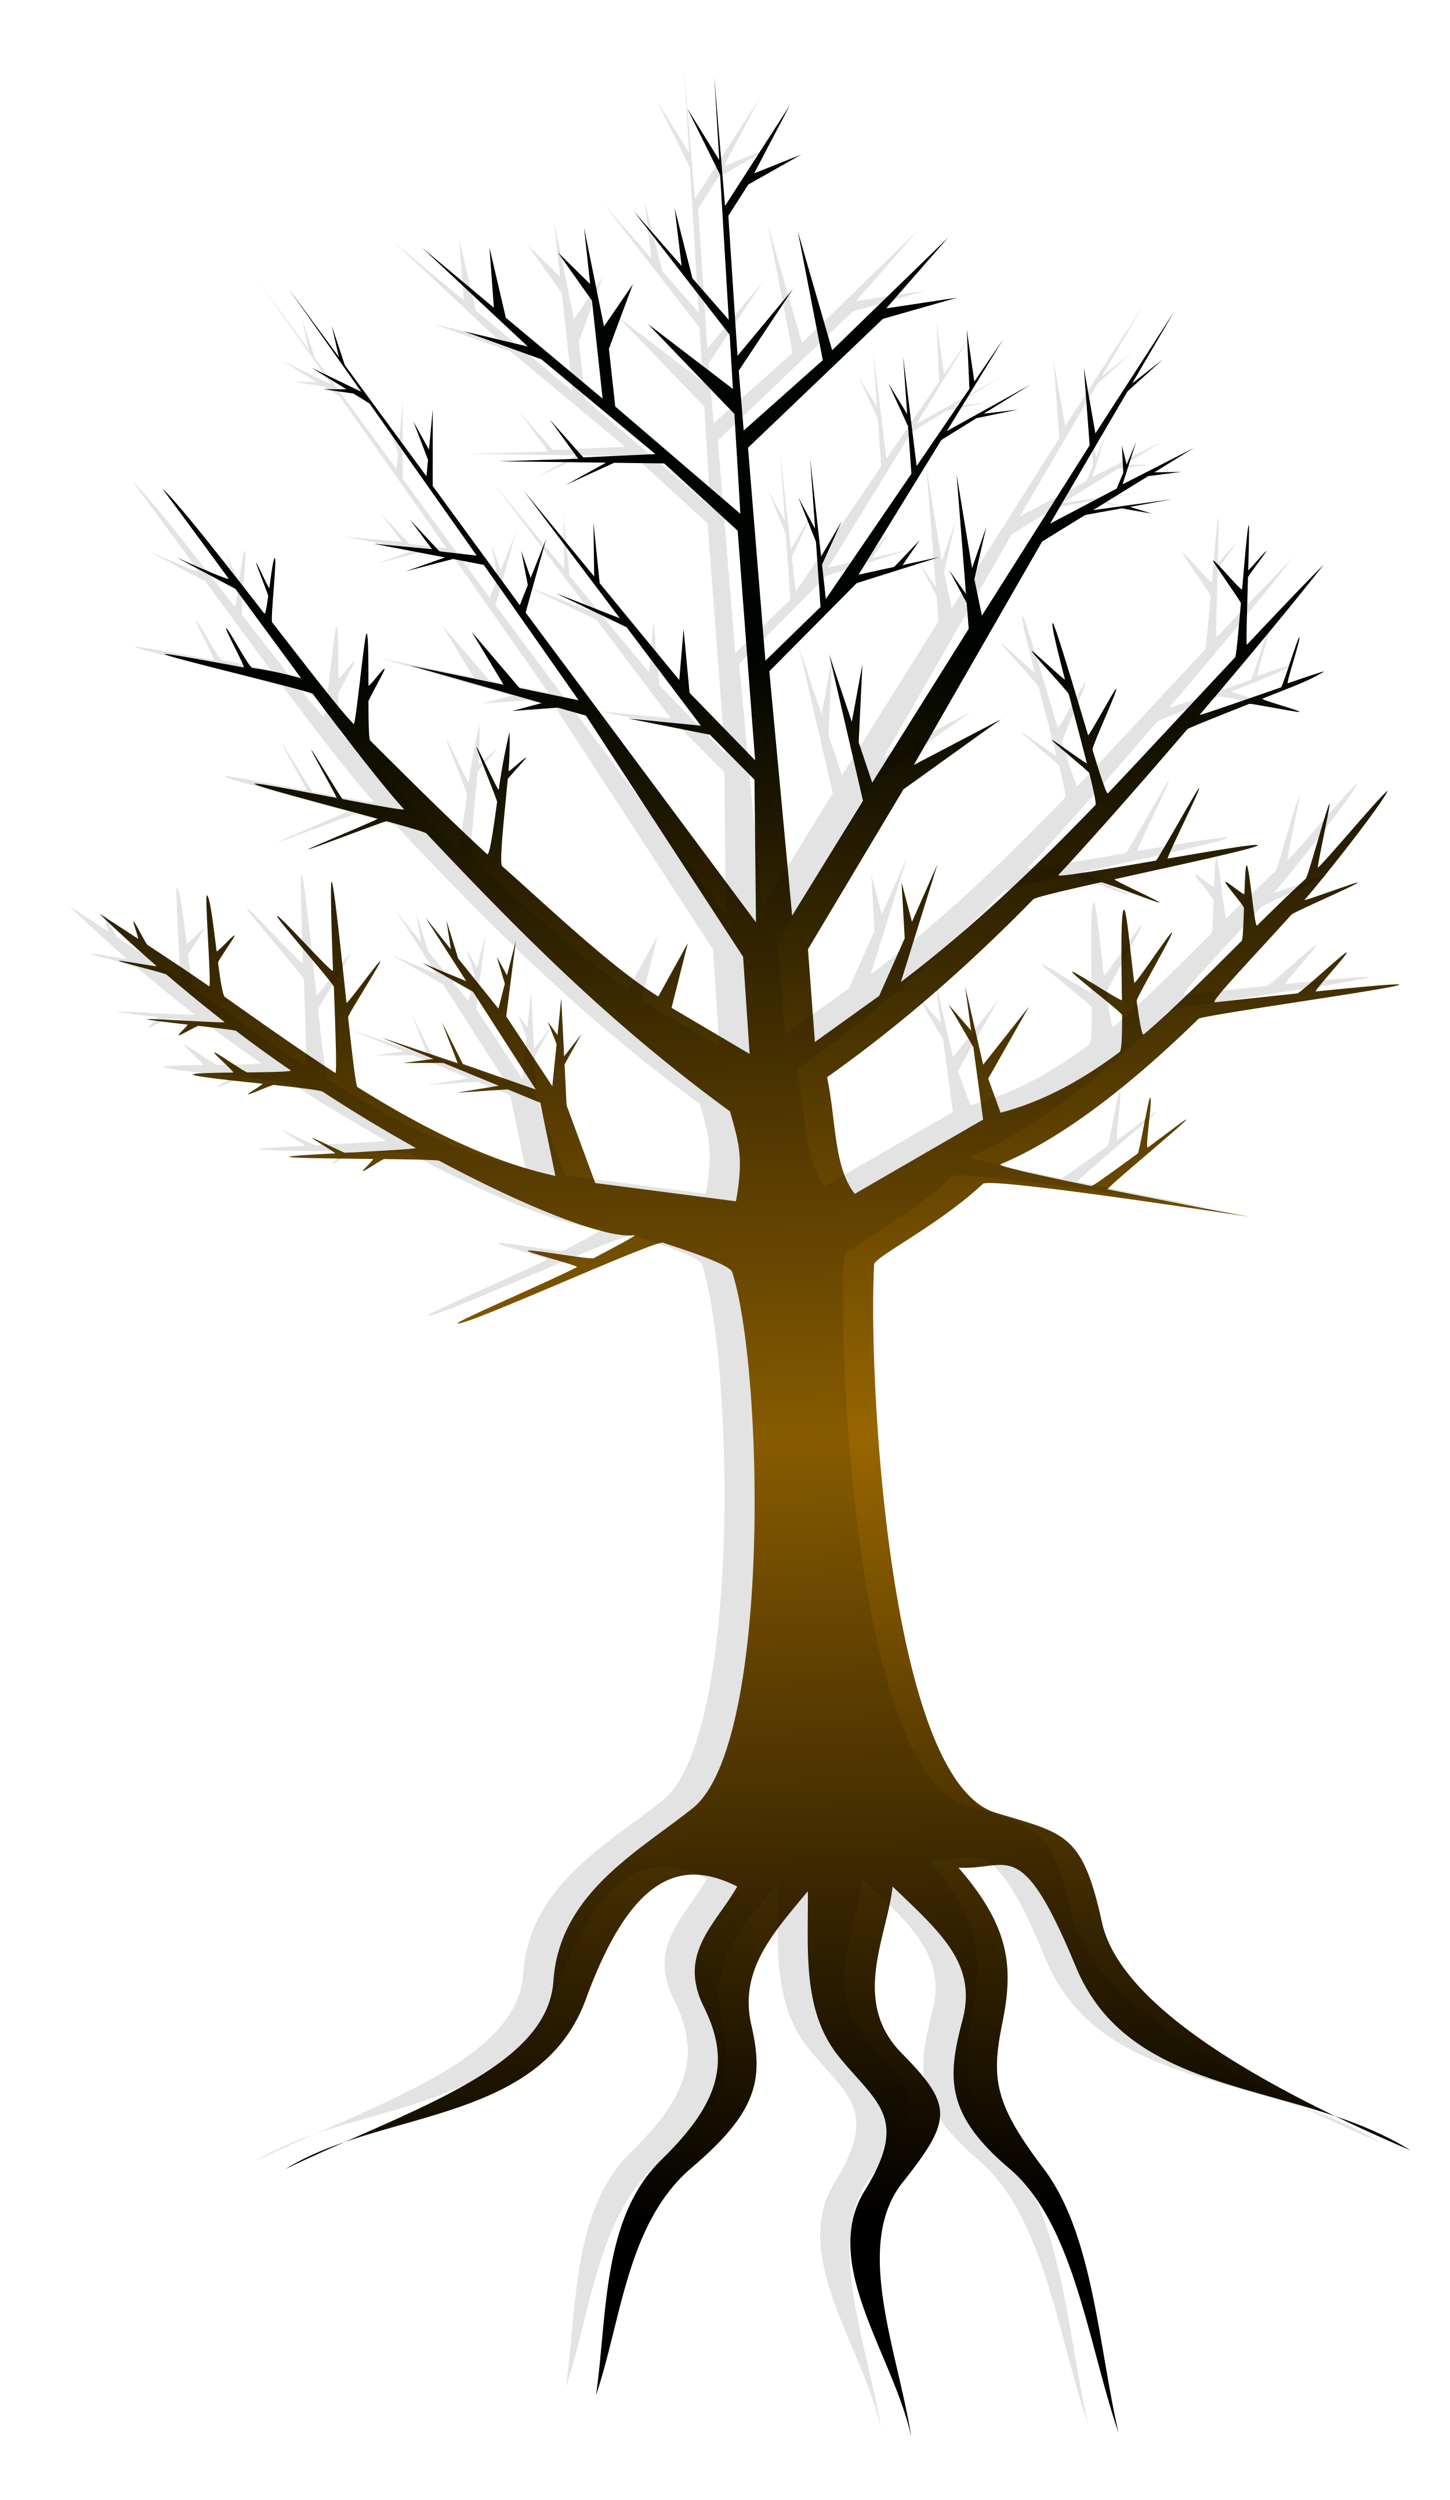 <svg xmlns="http://www.w3.org/2000/svg" viewBox="0 0 389.88 671.83"><defs><linearGradient id="a" y2="323.12" gradientUnits="userSpaceOnUse" x2="428.25" gradientTransform="translate(-520.79 316.12) scale(.443)" y1="1272.6" x1="462.51"><stop offset="0"/><stop offset=".5" stop-color="#986601"/><stop offset="1" stop-color="#000400"/></linearGradient><filter id="b" color-interpolation-filters="sRGB"><feGaussianBlur stdDeviation="11.473"/></filter></defs><path d="M-467.63 865.88c32.874-15.783 70.489-26.92 72.077-50.51s22.836-34.808 37.437-46.462c21.301-17 19.011-118.43 10.638-144.08-.534-1.638-8.087-4.51-18.622-7.904-2.17-.7-52.795 22.42-55.182 21.683-1.031-.319 25.939-11.852 32.077-15.145.586-.315-13.846-4.07-13.252-4.387.912-.485 16.852 2.469 17.754 1.992 6.33-3.348 11.99-6.305 10.826-6.158-7.58.957-28.883-7.46-52.357-20.005-.454-.242-7.067-.359-14.813-.453-.54-.007-5.171 3.256-5.72 3.25-.45-.005 3.182-3.28 2.727-3.285-10.528-.119-21.925-.223-22.532-.554-.411-.225 5.39-.58 12.31-.96.448-.024-6.59-4.135-6.134-4.16.45-.024 8.394 4.037 8.85 4.013 9.34-.504 19.48-1.027 18.938-1.329-8.33-4.64-16.799-9.73-24.91-15.044-.69-.451-6.5-1.133-13.196-1.855-.503-.054-6.405 2.588-6.916 2.533-.52-.055 4.352-2.807 3.829-2.863-8.707-.925-17.808-1.87-18.67-2.445-.55-.368 4.78-.473 10.784-.548.638-.008-5.65-5.409-5.004-5.416.643-.008 8.221 5.378 8.86 5.37 6.34-.076 12.21-.173 11.641-.559a332.466 332.466 0 01-14.715-10.617c-.228-.174-4.87-.728-10.003-1.324-.503-.059-4.864 2.579-5.373 2.52-.521-.06 2.808-2.818 2.288-2.878-5.434-.63-10.548-1.233-10.784-1.415-.51-.394 21.325 1.14 20.821.747a432.007 432.007 0 01-15.58-12.733c-.56-.479-12.28-3.263-12.82-3.728-.351-.304 10.473 1.706 10.131 1.409-9.478-8.242-15.432-14.102-15.432-14.102s4.56 2.927 10.382 6.73c.382.25-1.541-4.89-1.149-4.633.471.308 3.26 6.014 3.743 6.33 5.738 3.764 12.169 8.036 16.574 11.125.7.49-1.286-24.974-.587-24.482.834.586 1.71 8.052 2.585 15.04.066.525 4.754-4.731 4.82-4.214.065.512-4.493 6.796-4.428 7.294.629 4.813 1.252 8.808 1.852 9.231 9.63 6.795 19.558 13.832 29.685 20.41.438.284.046-11.048-.4-23.137-.03-.84-15.25-18.139-15.283-18.983-.047-1.268 15.095 15.845 15.05 14.59-.426-11.61-.776-24.093-.352-23.822.582.372 2.357 17.43 3.988 32.474.073.667 9.005-11.769 9.077-11.112.07.64-8.722 14.373-8.653 15.001 1.114 10.145 2.1 18.516 2.508 18.77 17.382 10.855 35.289 19.975 53.232 23.88l-4.063-19.656-8.76-3.595-13.79.901 11.405-1.88-14.954-6.138-10.795.027 8.177-1.101-14.04-5.763 20.546 6.922-4.278-11.135 5.664 11.336 19.641 6.884-16.896-26.289-13.661-7.737 11.821 4.874-10.978-17.081 6.874 8.564-1.22-7.794 3.164 10.217 10.828 13.49 1.722-6.701-2.189-7.288 2.765 5.046 2.392-9.312-2.599 20.317 12.388 18.776 1.151-11.299-2.342-5.982 2.59 3.556 1.01-9.921.78 15.616 4.672-5.995-4.563 8.169.55 11.012 7.707 20.875 37.825 4.907c2.258-12.226.518-16.397-1.578-24.148-31.508-22.991-55.198-46.64-81.636-74.701-.334-.356-4.75-1.646-10.729-3.296-.355-.098-20.738 7.702-21.104 7.602-.438-.12 19.137-8.142 18.685-8.266-13.415-3.665-32.355-8.6-33.057-9.356-.5-.54 11.167 1.709 22.053 3.776.28.053-7.067-12.969-6.788-12.916.246.047 8.12 13.17 8.366 13.215 8.953 1.697 16.933 3.17 16.52 2.719-5.439-5.948-14.583-17.741-24.464-30.93-.63-.839-39.234-9.911-39.868-10.761-.238-.318 11.104 1.723 21.236 3.601.62.115-5.302-10.667-4.694-10.554.623.116 6.141 10.582 7.018 10.695 6.58.847 13.128 2.762 13.128 2.762l-17.668-24.025-15.73-8.382s14.538 6.526 13.853 5.586c-6.884-9.454-14.16-19.256-17.82-24.213 4.637 4.302 16.232 19.204 27.45 33.625.287.368.665-1.838 1.065-4.657.05-.349-3.306-8.606-3.256-8.97.049-.352 3.502 7.19 3.551 6.83.56-4.141 1.13-8.537 1.522-8.033.508.653-1.253 16.572-.75 17.218 8.719 11.193 18.32 23.76 21.92 27.341.529.526 2.956-24.897 3.484-24.37.466.462.477 7.13.478 13.935 0 .91 4.358-5.259 4.36-4.358 0 .55-4.358 8.178-4.357 8.716.015 5.459.088 10.111.474 10.496 10.415 10.37 20.828 20.738 31.433 30.534.636.588 1.64-6.366 2.68-14.027.062-.456-5.597-14.262-5.534-14.722.085-.635 5.892 12.075 5.978 11.44 1.11-8.222 2.886-15.532 2.886-15.532s.23 4.871-.264 10.475c-.048.539 4.805-4.087 4.754-3.53-.016.18-4.936 5.536-4.953 5.717-.938 10.097-2.35 22.657-1.487 23.418 11.916 10.505 29.193 27.077 41.967 35.008l7.938-14.34-4.367 17.38 20.982 12.394-1.748-26.094-42.248-64.811-7.568-2.155-12.326.916 8.008-2.146-35.411-10.085 25.15 5.174-8.59-14.235 12.878 15.118 15.868 3.265-25.492-36.369-8.276-1.587-12.764 3.34 10.612-3.753-19.304-3.703 15.837 1.49-5.945-7.904 7.913 8.466 10.023 1.155-28.822-40.886-4.316-2.654-8.116-1.18 6.247.03-9.35-5.75 13.317 6.408-19.578-27.773 13.557 18.444-1.917-8.437 3.53 10.631 21.947 29.858.416-4.43-3.96-10.34 4.215 7.614 1.019-10.863-.023 20.602 23.42 32.052 2.156-5.414-1.767-9.206 2.535 7.279 4.192-10.526-5.545 19.846 61.94 83.242-.408-38.328-11.974-12.076-21.999-4.37 19.55 1.932-19.95-26.447-19.066-9.16 17.245 6.746-25.966-34.422 19.063 23.192-.196-14.5 1.68 16.306 21.388 26.02 1.17-13.695 1.606 17.137 17.619 18.12-4.688-61.695-19.757-18.077-13.452-.173-13.079 5.979 10.896-6.007-28.9-.372 21.43-.673-7.765-10.674 9.098 10.302 19.409-.891-30.622-25.45-20.883-7.544 17.186 4.09-28.485-26.617 19.374 16.188-1.19-16.204 4.399 18.886 26.031 21.75-2.862-26.32-9.196-13 8.71 8.529-1.646-15.13 5.367 26.508 7.766-11.343-6.452 17.353 1.71 15.512 33.641 28.837-1.603-26.835-23.234-24.155 22.832 17.439-.87-14.546-25.863-33.305 12.936 14.788-1.886-15.58 4.796 18.907 9.777 11.177-2.327-38.955-8.86-17.893 8.62 13.879-1.34-22.418 2.896 34.762 17.452-27.093-9.62 18.342 12.68-5.068-14.258 8.077-5.362 8.39 2.464 37.63 14.913-17.95-14.58 21.95 1.338 16.073 21.262-18.902-6.72-34.64 9.238 31.963 31.194-30.29-16.648 19.041 19.084-2.875-19.988 5.7-36.265 34.632 4.678 57.23 14.815-14.428-1.223-17.52-4.763-11.976 4.517 8.452-1.325-18.99 2.96 26.498 5.564-9.578-5.325 11.73 1.031 9.23 23-33.662-.903-12.756-5.31-11.568 5.079 8.296-1.095-15.468 3.638 29.435 14.192-20.77-.722-15.92 2.043 13.984 7.831-11.46-15.231 24.77 22.595-12.539-12.687 7.87 9.245-1.116-11.184 2.32-9.435 5.853-22.258 36.2 9.577-2.09 6.874-7.197-4.624 6.707 10.022-2.185-22.369 7.05-23.475 23.678 6.136 65.674 19.033-30.907-9.107-39.39 6.113 18.203 2.855-15.506-1.008 21.006 3.642 10.845 25.942-41.337-.543-6.914-4.715-8.846 4.524 6.41-2.529-32.202 4.165 25.245 3.835-11.116-3.216 14.097 2.032 9.774 28.965-45.777-1.568-20.876 3.118 17.692 21.233-32.823-11.35 19.385 8.239-6.442-9.512 8.617-20.792 35.512 17.887-9.412 1.792-4.291-.39-7.29 1.286 5.143 2.582-6.185-3.67 11.466 19.15-9.761-10.6 6.536 7.185-.104-8.857 1.135-14.81 9.132 21.38-2.95-11.48 2.078 5.98 1.834-8.185-1.435-9.806 1.775-11.596 7.151-34.498 60.033 23.45-12.274-26.231 18.823-25.674 42.968 1.863 24.929 17.27-12.381 6.88-15.508-.856-15.008 2.81 10.602 6.843-15.426-9.83 31.598c19.554-14.792 36.298-30.989 52.31-47.551.286-.295-.435-3.688-1.638-8.563-.108-.438-10.026-8.515-10.142-8.975-.11-.439 9.583 6.74 9.467 6.282-1.393-5.492-3.197-12.247-4.842-18.515-.195-.742-9.785-10.876-9.975-11.601-.157-.603 9.086 8.2 8.933 7.612-2.123-8.184-3.718-14.739-3.318-15.155.468-.488 7.038 21.83 9.551 30.152.137.453 7.433-12.969 7.57-12.519.263.872-6.636 15.61-6.378 16.456 1.994 6.551 3.746 12.064 4.125 11.666 7.377-7.738 21.281-22.759 34.228-36.566.27-.287.882-6.99 1.536-14.5.037-.434-7.519-10.998-7.48-11.437.07-.816 7.736 8.488 7.807 7.668.74-8.548 1.47-16.939 1.77-17.259.183-.194.05 5.497-.133 12.144-.008.27 4.889-5.45 4.881-5.176-.01.363-4.924 6.722-4.934 7.089-.247 8.776-.537 18.372-.304 18.123 8.18-8.7 15.712-16.613 20.621-21.494-8.029 10.258-20.48 25.271-33.32 40.319-.301.353 11.857-3.908 21.865-7.373.45-.156 4.477-13.288 4.918-13.44.638-.222-3.658 12.54-3.048 12.33 5.57-1.919 9.807-3.344 9.627-3.134-.192.224-2.89 1.874-8.27 4.02-2.52 1.006-5.336 2.12-8.188 3.248-.746.295 10.588 3.276 9.842 3.571-.439.174-12.96-2.338-13.397-2.165-8.514 3.369-16.39 6.501-16.66 6.816-12.852 14.991-25.744 29.613-34.665 39.172-.705.756 12.663-1.534 26.224-3.867.435-.075 11.162-19.393 11.597-19.468.63-.108-9.032 19.026-8.405 18.918 12.828-2.205 24.848-4.238 24.17-3.527-.857.898-21.559 5.33-38.487 9.087-.637.142 12.603 6.1 11.978 6.24-.574.127-15.016-5.564-15.578-5.438-9.882 2.21-17.74 4.06-18.269 4.6-16.807 17.182-34.993 33.331-55.429 47.792 2.534 12.261 1.752 24.04 7.45 31.346l34.503-19.958-2.632-19.495-6.676-11.43 6.077 6.996-1.61-11.922 4.859 21.096 12.314-15.584-10.957 19.322 3.329 9.17c11.619-3.04 22.106-8.91 31.986-16.299.585-.437.7-4.622.675-9.927-.006-.728-13.435-10.875-13.443-11.639-.006-.589 13.412 8.211 13.404 7.608-.121-9.147-.401-23.564.52-24.313.71-.577 1.758 11.699 2.79 19.622.116.888 10.077-14.338 10.191-13.471.102.768-9.642 17.634-9.542 18.367.727 5.304 1.407 9.44 1.91 9.007 8.617-7.4 17.463-16.297 26.35-25.155.288-.286.445-4.36.59-8.78.02-.635-5.021-6.341-5-6.98.02-.64 5.104 3.788 5.125 3.166.135-3.963.29-7.39.552-7.65.742-.739 2.117 16.878 2.86 16.143 4.357-4.314 8.718-8.563 13.061-12.566.66-.608 5.75-19.565 6.41-20.162.443-.4-3.544 17.555-3.101 17.16 2.67-2.383 16.09-18.578 18.738-20.697-.915 2.799-16.52 22.726-22.366 29.384-.493.56 14.83-5.203 14.326-4.634-.681.766-17.194 7.868-17.89 8.642-10.413 11.584-22.043 23.597-20.51 23.51 8.665-.95 15.989-1.739 22.124-2.383.857-.09 12.452-10.936 13.263-11.02.86-.09-9.064 10.582-8.254 10.5 64.419-6.634-30.183 6.007-31.552 7.344-16.15 15.764-35.04 31.424-53.208 39.074-1.094.46 10.532 3.03 24.402 5.857.363.074 6.357-4.289 12.444-8.725.476-.347 2.852-14.619 3.328-14.965.864-.63-1.442 13.934-.607 13.328 4.76-3.457 10.041-7.592 10.341-7.532.713.145-21.84 18.637-21.12 18.782 18.22 3.666 38.337 7.443 38.337 7.443s-69.869-10.86-71.942-8.897c-11.438 10.833-29.087 19.62-29.199 21.627-1.636 29.226 3.753 138.61 32.67 147.36 18.603 5.63 23.324 5.384 28.583 29.442 5.259 24.058 48.308 46.45 82.938 61.268-30.345-18.966-75.019-13.304-89.95-49.308s-18.08-25.828-31.563-26.638c13.744 15.852 14.886 26.491 11.807 41.672-3.079 15.181-2.11 21.773 11.123 39.256 13.232 17.483 14.686 47.31 20.107 70.965-8.235-24.092-11.944-56.298-29.42-71.098s-16.498-24.798-12.532-39.862c3.966-15.064-5.8-23.4-18.805-35.869-1.428 13.496-11.315 30.836 2.468 44.824s13.638 17.83.25 34.684-1.287 45.318 2.345 68.587c-4.682-21.984-24.698-46.725-12.578-66.319 12.121-19.594 3.313-23.533-6.813-35.923s-8.29-29.062-8.456-44.587c-9.358 11.306-18.61 21.223-15.169 36.07 3.441 14.845 1.309 23.436-16.085 38.246-17.394 14.81-18.807 40.748-25.705 61.122 3.085-21.484 1.524-47.625 17.573-63.265s18.546-26.696 11.416-41.097c-7.13-14.402 3.11-22.04 8.984-32.34-15.02-7.585-28.431-3.238-40.72 30.328s-55.308 29.69-80.794 45.617z" fill="url(#a)" transform="translate(544.35 -282.96)"/><path d="M168.03 954.24c50.95-24.461 109.25-41.721 111.71-78.282 2.461-36.561 35.391-53.947 58.021-72.008 33.013-26.348 29.464-183.54 16.487-223.31-.828-2.538-12.533-6.99-28.862-12.25-3.362-1.083-81.823 34.747-85.522 33.605-1.598-.493 40.2-18.368 49.713-23.472.908-.487-21.459-6.308-20.538-6.799 1.413-.752 26.117 3.827 27.516 3.087 9.81-5.188 18.582-9.77 16.779-9.542-11.746 1.482-44.764-11.562-81.144-31.004-.704-.377-10.952-.557-22.957-.703-.837-.01-8.014 5.046-8.865 5.037-.699-.008 4.931-5.083 4.227-5.09-16.317-.186-33.981-.347-34.92-.86-.638-.348 8.352-.899 19.077-1.487.695-.039-10.212-6.41-9.505-6.448.697-.038 13.009 6.257 13.715 6.219 14.477-.781 30.19-1.591 29.35-2.06-12.91-7.192-26.035-15.08-38.606-23.314-1.069-.7-10.072-1.756-20.45-2.875-.78-.084-9.926 4.01-10.72 3.926-.803-.086 6.746-4.351 5.935-4.438-13.495-1.434-27.6-2.897-28.934-3.79-.853-.57 7.407-.732 16.71-.849.99-.012-8.756-8.382-7.754-8.394.996-.012 12.741 8.335 13.732 8.323 9.825-.117 18.922-.268 18.041-.866-7.89-5.356-15.552-10.926-22.806-16.454-.353-.269-7.549-1.128-15.503-2.053-.78-.09-7.538 3.998-8.327 3.906-.808-.093 4.352-4.367 3.546-4.46-8.422-.977-16.347-1.91-16.714-2.193-.792-.61 33.05 1.766 32.268 1.158a669.802 669.802 0 01-24.148-19.734c-.867-.742-19.033-5.057-19.868-5.778-.545-.471 16.231 2.645 15.701 2.183-14.69-12.773-23.917-21.856-23.917-21.856s7.066 4.538 16.091 10.432c.593.387-2.389-7.578-1.78-7.18.73.477 5.052 9.32 5.8 9.81 8.893 5.833 18.86 12.455 25.686 17.24 1.085.761-1.993-38.705-.909-37.942 1.292.908 2.652 12.479 4.007 23.31.101.814 7.368-7.332 7.47-6.531.1.793-6.963 10.533-6.863 11.304.974 7.46 1.94 13.65 2.87 14.307 14.925 10.53 30.311 21.437 46.007 31.63.678.44.071-17.12-.62-35.856-.047-1.303-23.636-28.113-23.684-29.42-.073-1.966 23.395 24.557 23.324 22.61-.66-17.993-1.202-37.338-.545-36.92.902.576 3.653 27.014 6.182 50.33.112 1.033 13.956-18.24 14.067-17.221.108.992-13.516 22.276-13.41 23.249 1.726 15.723 3.255 28.696 3.886 29.09 26.94 16.824 54.691 30.958 82.5 37.009l-6.296-30.462-13.575-5.572-21.373 1.396 17.676-2.913-23.176-9.513-16.731.042 12.673-1.708-21.758-8.93 31.84 10.728-6.63-17.258 8.779 17.569 30.441 10.669-26.186-40.743-21.172-11.991 18.32 7.552-17.014-26.472 10.654 13.274-1.891-12.08 4.904 15.834 16.782 20.908 2.668-10.387-3.393-11.294 4.285 7.82 3.708-14.431-4.028 31.488 19.199 29.099 1.784-17.511-3.63-9.27 4.013 5.51 1.566-15.376 1.21 24.203 7.24-9.29-7.072 12.66.853 17.065 11.944 32.353 58.622 7.605c3.5-18.948.802-25.412-2.446-37.425-48.832-35.632-85.547-72.283-126.52-115.77-.518-.55-7.36-2.55-16.629-5.108-.55-.152-32.14 11.937-32.707 11.781-.68-.186 29.66-12.619 28.96-12.81-20.792-5.68-50.146-13.327-51.233-14.5-.775-.836 17.307 2.648 34.178 5.852.435.082-10.953-20.1-10.52-20.018.382.073 12.584 20.409 12.965 20.482 13.876 2.63 26.243 4.913 25.604 4.214-8.43-9.218-22.603-27.495-37.916-47.935-.974-1.302-60.806-15.362-61.789-16.68-.367-.492 17.21 2.671 32.913 5.582.961.178-8.217-16.532-7.275-16.356.966.18 9.519 16.4 10.877 16.575 10.2 1.312 20.346 4.28 20.346 4.28l-27.38-37.24-24.38-12.99s22.531 10.116 21.47 8.658c-10.668-14.65-21.946-29.844-27.617-37.525 7.186 6.668 25.157 29.762 42.542 52.113.445.571 1.031-2.848 1.651-7.217.077-.54-5.123-13.338-5.046-13.9.075-.547 5.428 11.141 5.503 10.583.869-6.417 1.75-13.23 2.36-12.449.786 1.011-1.944 25.683-1.163 26.685 13.512 17.347 28.392 36.824 33.973 42.373.819.815 4.58-38.586 5.4-37.77.72.717.738 11.051.74 21.597 0 1.411 6.754-8.15 6.756-6.755 0 .853-6.753 12.675-6.75 13.51.022 8.46.136 15.67.734 16.265 16.14 16.07 32.279 32.141 48.715 47.322.985.91 2.542-9.866 4.153-21.739.096-.706-8.674-22.104-8.578-22.816.133-.985 9.132 18.714 9.265 17.728 1.72-12.742 4.474-24.07 4.474-24.07s.357 7.55-.41 16.234c-.074.835 7.448-6.335 7.368-5.47-.025.278-7.65 8.578-7.676 8.859-1.454 15.649-3.643 35.114-2.305 36.293 18.467 16.282 45.244 41.965 65.042 54.256l12.302-22.223-6.767 26.937 32.518 19.207-2.71-40.442-65.477-100.45-11.728-3.34-19.103 1.42 12.41-3.327-54.881-15.629 38.979 8.02-13.313-22.062 19.96 23.43 24.593 5.06-39.508-56.366-12.827-2.46-19.782 5.176 16.447-5.816-29.917-5.738 24.545 2.31-9.214-12.252 12.263 13.122 15.534 1.79-44.668-63.367-6.688-4.113-12.578-1.83 9.68.048-14.49-8.912 20.639 9.931-30.342-43.043 21.01 28.585-2.97-13.075 5.471 16.477 34.014 46.274.644-6.867-6.136-16.024 6.532 11.8 1.579-16.836-.035 31.93 36.297 49.675 3.341-8.391-2.739-14.268 3.929 11.282 6.496-16.314-8.593 30.758 95.994 129.01-.63-59.402-18.557-18.715-34.095-6.772 30.299 2.993-30.92-40.989-29.55-14.197 26.728 10.456-40.243-53.348 29.544 35.943-.305-22.472 2.605 25.271 33.147 40.327 1.812-21.224 2.49 26.56 27.306 28.082-7.264-95.616-30.62-28.017-20.848-.268-20.27 9.266 16.887-9.31-44.791-.576 33.214-1.044-12.036-16.542 14.1 15.967 30.082-1.38-47.458-39.443-32.365-11.693 26.635 6.339-44.147-41.252 30.027 25.088-1.845-25.114 6.819 29.27 40.344 33.708-4.436-40.792-14.252-20.148 13.499 13.218-2.55-23.448 8.317 41.083 12.036-17.58-9.998 26.895 2.648 24.04 52.14 44.693-2.485-41.59-36.008-37.436 35.386 27.028-1.347-22.543-40.084-51.617 20.049 22.919-2.922-24.146 7.433 29.302 15.153 17.322-3.608-60.374-13.73-27.731 13.358 21.51-2.076-34.743 4.488 53.876 27.047-41.99-14.91 28.427 19.652-7.854-22.098 12.518-8.31 13.003 3.818 58.318 23.113-27.82-22.596 34.019 2.075 24.91 32.952-29.294-10.414-53.686 14.316 49.537 48.345-46.943-25.802 29.51 29.576-4.456-30.977 8.834-56.204 53.672 7.25 88.696 22.96-22.36-1.894-27.154-7.382-18.56 7 13.1-2.053-29.432 4.586 41.067 8.624-14.843-8.252 18.18 1.598 14.304 35.645-52.17-1.4-19.77-8.229-17.928 7.87 12.857-1.695-23.973 5.637 45.62 21.994-32.192-1.118-24.673 3.166 21.675 12.136-17.763-23.605 38.391 35.018-19.434-19.663 12.197 14.328-1.73-17.334 3.595-14.623 9.07-34.495 56.104 14.843-3.237 10.653-11.155-7.166 10.395 15.532-3.387-34.669 10.927-36.382 36.697 9.509 101.78 29.498-47.9-14.114-61.048 9.474 28.21 4.425-24.03-1.562 32.556 5.644 16.808 40.206-64.065-.841-10.715-7.31-13.71 7.013 9.934-3.92-49.907 6.455 39.126 5.943-17.228-4.983 21.848 3.149 15.149 44.89-70.946-2.43-32.355 4.833 27.419 32.908-50.87-17.59 30.045 12.77-9.984-14.743 13.354-32.223 55.037 27.722-14.587 2.777-6.651-.603-11.298 1.992 7.972 4.002-9.587-5.69 17.771 29.68-15.128-16.43 10.131 11.138-.162-13.726 1.76-22.953 14.153 33.135-4.573-17.792 3.221 9.267 2.843-12.686-2.224-15.197 2.751-17.972 11.082-53.466 93.041 36.345-19.023-40.655 29.173-39.79 66.594 2.888 38.635 26.765-19.189 10.662-24.035-1.327-23.259 4.356 16.431 10.605-23.908-15.234 48.972c30.303-22.926 56.254-48.027 81.071-73.696.442-.457-.676-5.716-2.54-13.272-.167-.678-15.539-13.196-15.718-13.909-.17-.68 14.852 10.445 14.672 9.736-2.159-8.51-4.954-18.981-7.504-28.695-.302-1.15-15.166-16.855-15.459-17.98-.244-.934 14.081 12.708 13.845 11.798-3.291-12.684-5.762-22.843-5.143-23.488.726-.758 10.908 33.832 14.803 46.73.212.7 11.52-20.1 11.73-19.402.41 1.35-10.282 24.19-9.883 25.504 3.09 10.152 5.805 18.697 6.394 18.08 11.432-11.993 32.98-35.273 53.048-56.671.418-.446 1.365-10.835 2.38-22.472.057-.674-11.654-17.045-11.595-17.726.11-1.265 11.99 13.155 12.1 11.884 1.147-13.247 2.28-26.253 2.745-26.748.282-.3.078 8.519-.207 18.822-.011.42 7.576-8.447 7.564-8.023-.015.564-7.63 10.418-7.646 10.987-.383 13.602-.833 28.473-.471 28.088 12.676-13.483 24.352-25.747 31.958-33.31-12.444 15.897-31.742 39.165-51.64 62.487-.468.548 18.376-6.056 33.886-11.427.698-.241 6.938-20.595 7.621-20.83.99-.343-5.669 19.435-4.723 19.11 8.633-2.975 15.2-5.184 14.92-4.858-.297.348-4.478 2.905-12.817 6.23-3.907 1.559-8.27 3.286-12.69 5.034-1.156.458 16.41 5.078 15.253 5.535-.68.27-20.086-3.623-20.763-3.355-13.196 5.22-25.404 10.076-25.822 10.564-19.917 23.233-39.898 45.895-53.723 60.709-1.092 1.17 19.625-2.378 40.643-5.994.674-.116 17.3-30.055 17.973-30.171.977-.168-13.999 29.488-13.026 29.32 19.881-3.418 38.51-6.568 37.46-5.467-1.33 1.392-33.414 8.262-59.648 14.084-.988.22 19.533 9.454 18.563 9.67-.89.198-23.272-8.622-24.143-8.427-15.316 3.426-27.494 6.29-28.313 7.128-26.048 26.63-54.233 51.658-85.905 74.07 3.927 19.002 2.716 37.257 11.546 48.581l53.473-30.932-4.078-30.214-10.346-17.715 9.418 10.842-2.494-18.477 7.528 32.695 19.084-24.153-16.98 29.945 5.16 14.211c18.007-4.71 34.26-13.808 49.571-25.259.907-.678 1.086-7.163 1.046-15.385-.007-1.128-20.822-16.855-20.835-18.038-.01-.913 20.786 12.725 20.774 11.79-.188-14.176-.622-36.52.807-37.68 1.1-.893 2.724 18.131 4.324 30.41.18 1.377 15.617-22.222 15.795-20.878.158 1.19-14.944 27.33-14.788 28.465 1.126 8.22 2.18 14.63 2.96 13.96 13.354-11.47 27.062-25.258 40.838-38.986.446-.444.69-6.757.914-13.608.033-.984-7.782-9.827-7.75-10.818.032-.99 7.91 5.872 7.944 4.908.21-6.142.448-11.452.856-11.857 1.15-1.144 3.28 26.16 4.43 25.02 6.754-6.686 13.514-13.271 20.244-19.475 1.023-.944 8.912-30.323 9.934-31.247.686-.622-5.493 27.207-4.807 26.595 4.138-3.693 24.937-28.793 29.04-32.077-1.418 4.337-25.602 35.222-34.663 45.54-.763.869 22.985-8.064 22.202-7.183-1.056 1.188-26.647 12.194-27.726 13.394-16.14 17.953-34.163 36.57-31.786 36.436 13.43-1.474 24.78-2.695 34.289-3.693 1.33-.14 19.298-16.95 20.556-17.08 1.333-.139-14.047 16.402-12.792 16.273 99.838-10.281-46.778 9.312-48.9 11.382-25.03 24.432-54.304 48.702-82.462 60.558-1.696.714 16.322 4.695 37.819 9.078.563.115 9.852-6.647 19.286-13.523.738-.538 4.42-22.656 5.157-23.193 1.34-.976-2.234 21.596-.94 20.656 7.378-5.358 15.562-11.767 16.027-11.673 1.105.224-33.85 28.884-32.734 29.11 28.238 5.681 59.417 11.533 59.417 11.533s-108.28-16.83-111.5-13.788c-17.727 16.79-45.079 30.405-45.253 33.517-2.536 45.295 5.816 214.82 50.633 228.38 28.831 8.725 36.148 8.345 44.3 45.631 8.15 37.286 74.867 71.987 128.54 94.954-47.03-29.393-116.27-20.618-139.41-76.418-23.142-55.8-28.022-40.029-48.919-41.285 21.3 24.568 23.07 41.056 18.3 64.583-4.773 23.527-3.27 33.745 17.237 60.84s22.761 73.322 31.162 109.98c-12.763-37.339-18.51-87.253-45.596-110.19s-25.568-38.432-19.422-61.779c6.146-23.346-8.988-36.265-29.145-55.59-2.213 20.915-17.536 47.79 3.826 69.468 21.36 21.68 21.137 27.633.387 53.753s-1.995 70.235 3.634 106.3c-7.257-34.07-38.278-72.415-19.493-102.78 18.785-30.367 5.134-36.472-10.559-55.675s-12.848-45.04-13.106-69.102c-14.503 17.522-28.843 32.891-23.509 55.9 5.333 23.008 2.028 36.324-24.929 59.276s-29.147 63.152-39.839 94.728c4.782-33.297 2.362-73.81 27.236-98.049s28.743-41.374 17.693-63.694 4.819-34.159 13.923-50.123c-23.276-11.753-44.062-5.017-63.109 47.004-19.046 52.021-85.718 46.013-125.22 70.7z" transform="translate(-39.73 -34.69) scale(.645)" opacity=".33" filter="url(#b)"/></svg>